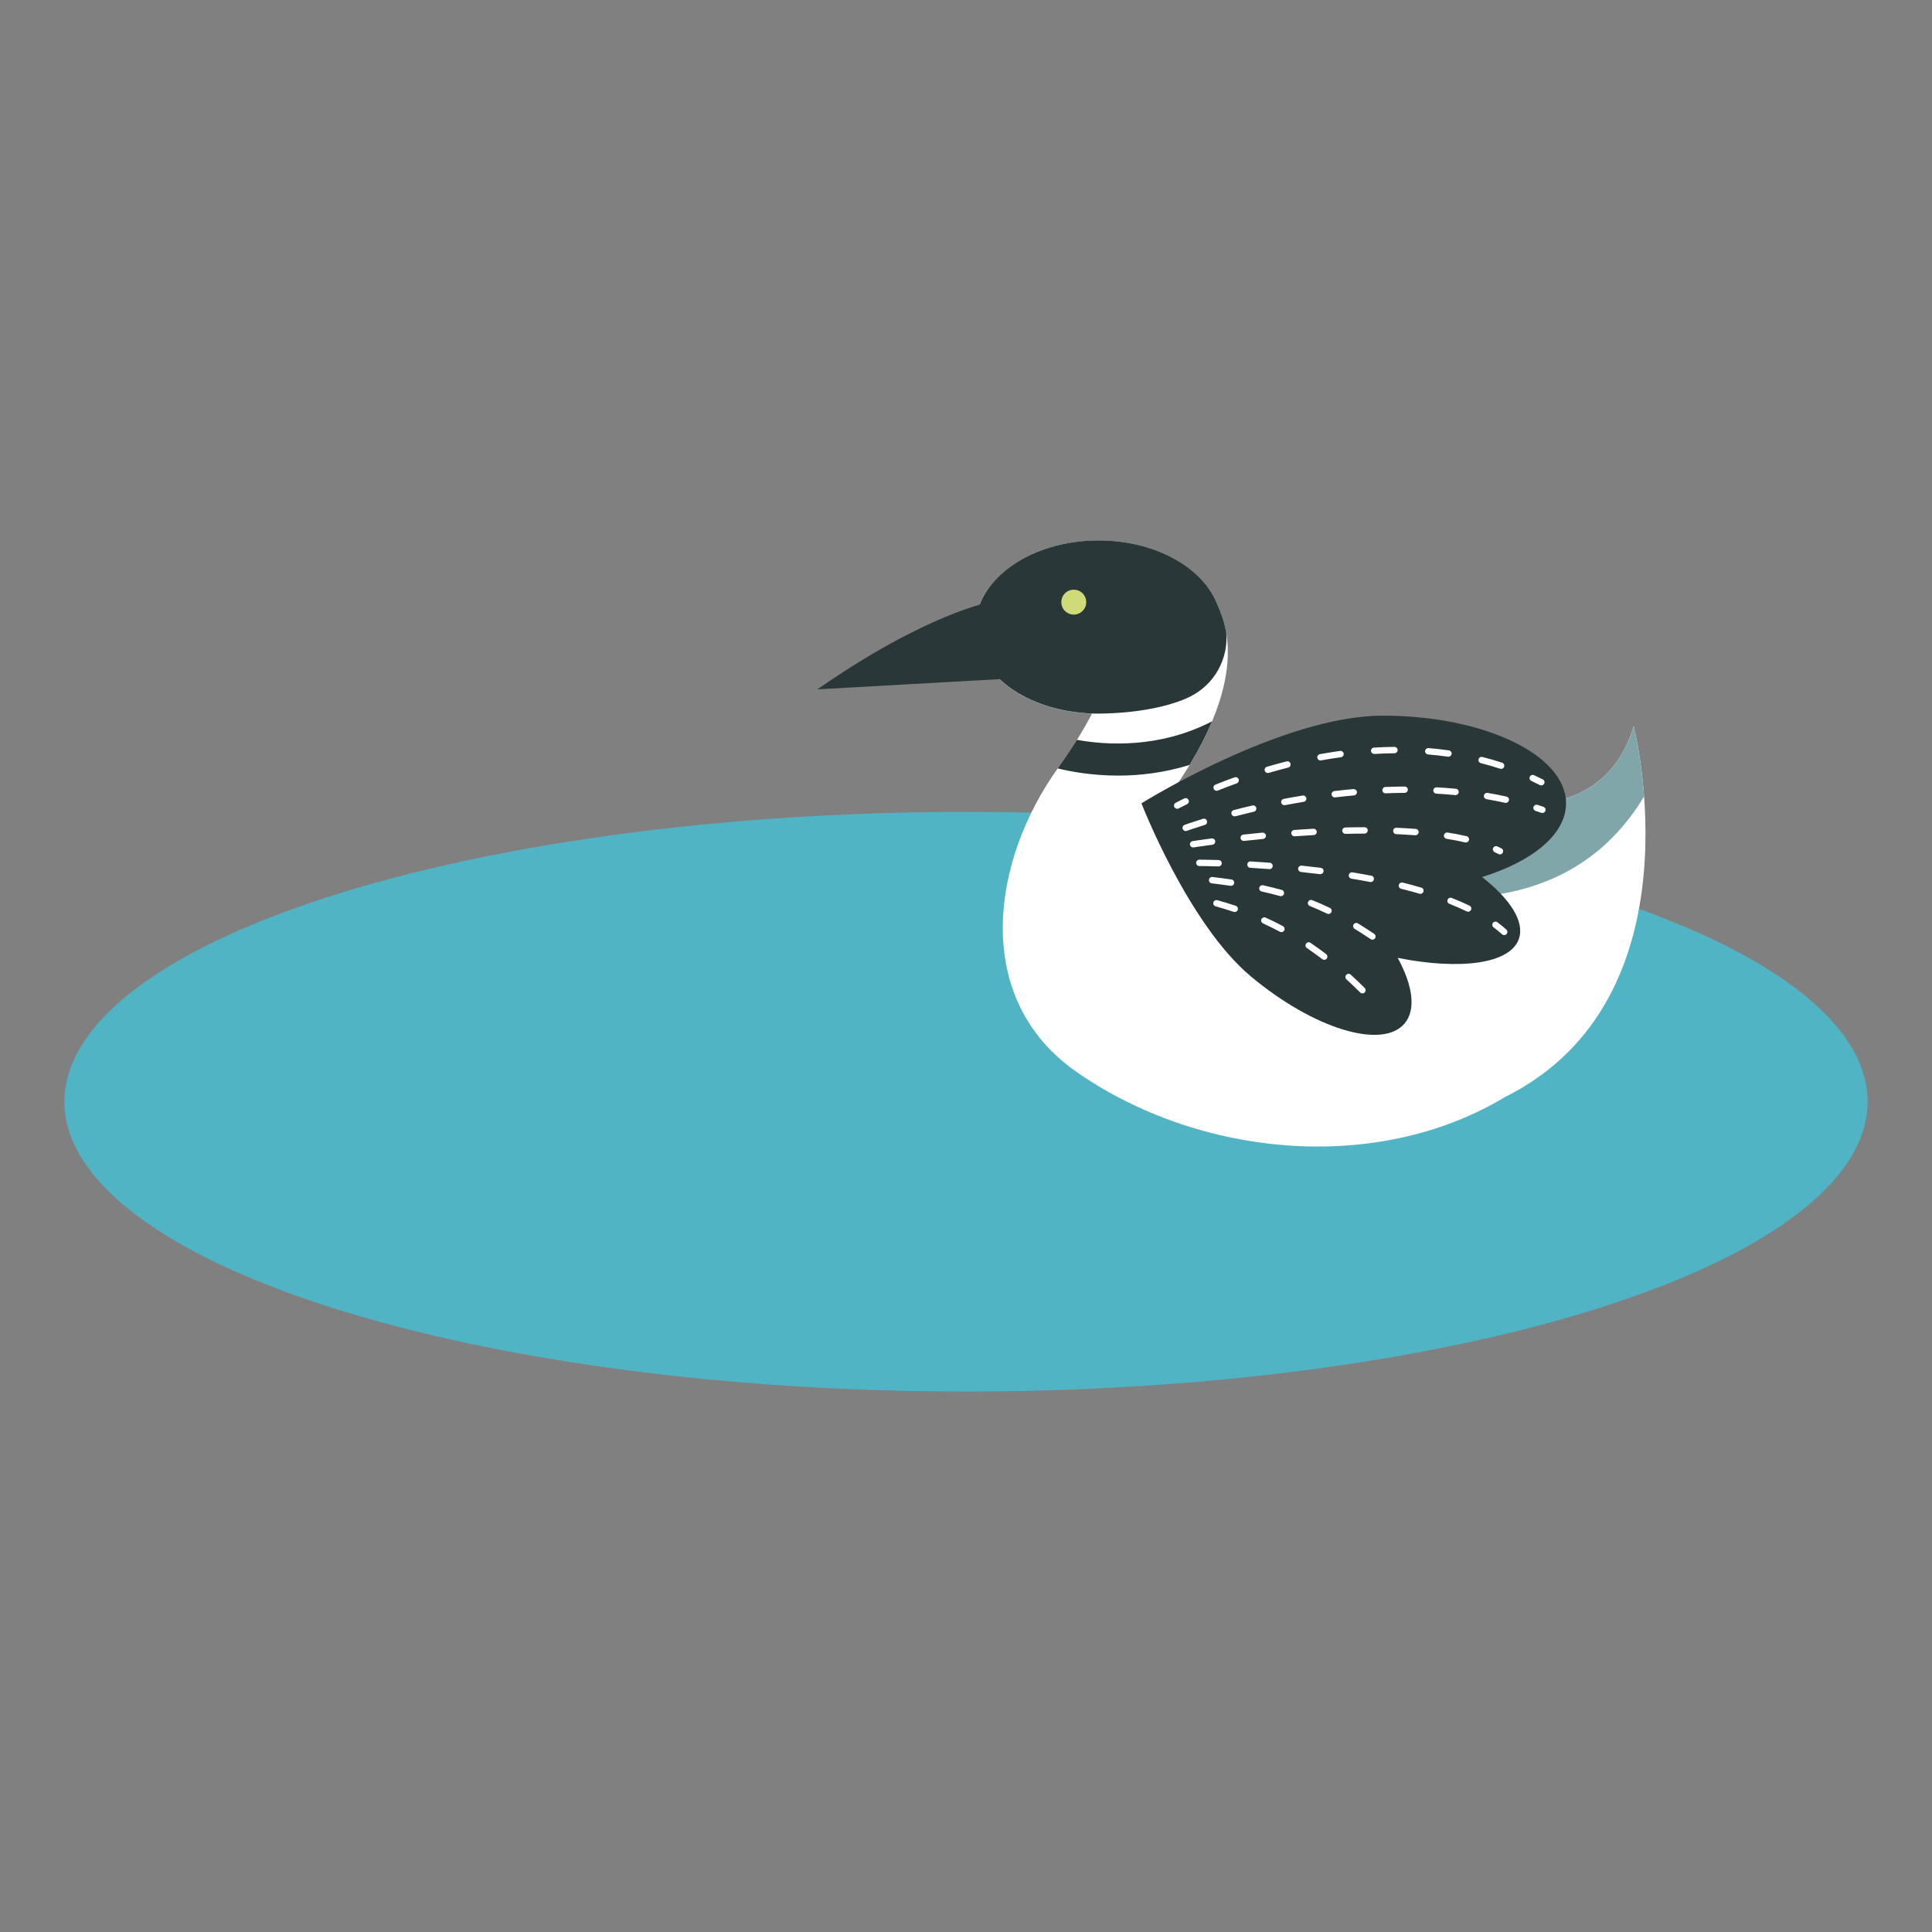 <svg xmlns="http://www.w3.org/2000/svg" id="Layer_1" data-name="Layer 1" viewBox="0 0 600 600"><rect x="0" y="0" width="600" height="600" fill="#808080" stroke="none"/><defs><style>      .cls-1 {        fill: #51b4c4;      }      .cls-1, .cls-2, .cls-3, .cls-4, .cls-5 {        stroke-width: 0px;      }      .cls-2 {        fill: #2a3738;      }      .cls-3 {        fill: #cfdb79;      }      .cls-4 {        fill: #80a6aa;      }      .cls-5 {        fill: #fff;      }    </style></defs><ellipse class="cls-1" cx="300" cy="342.15" rx="280" ry="90"></ellipse><g><path class="cls-5" d="m507.36,225.52c-10.63,35.56-52.58,21.71-52.58,21.71-.56-.23-1.1-.47-1.66-.69-6.78-2.83-12.76-4.6-18.05-5.47-8.97-1.97-18.56-3.05-28.54-3.05-15.07,0-29.27,2.45-41.75,6.75,25.21-36.57,14.49-53.58,13.02-57.59-4.66-11.16-19.28-19.31-36.63-19.31-21.1,0-38.2,12.05-38.2,26.91s16.02,26.09,36.17,26.84c-2.56,4.89-5.97,10.49-10.51,16.81-20.94,29.14-26.83,71.77,5.68,94.45,37.78,26.36,92.93,31.95,133,7.86,61.61-30.63,40.06-115.2,40.06-115.2Z"></path><path class="cls-4" d="m510.58,247.36c-.97-13-3.22-21.84-3.22-21.84-10.63,35.56-52.58,21.71-52.58,21.71-.56-.23-1.1-.47-1.66-.69-6.78-2.83-12.76-4.6-18.05-5.47-8.97-1.97-18.56-3.05-28.54-3.05-13.93,0-27.1,2.11-38.88,5.82l-2.55,5.48s30.23,29.55,85.74,29.55c30.66,0,49-13.63,59.73-31.51Z"></path><path class="cls-2" d="m307.74,186.91s-19.77,3.43-53.89,27.17l61.81-3.46-7.91-23.71Z"></path><path class="cls-2" d="m339.14,221.6s16.71.59,28.93-4.55c9.63-4.05,13.43-13.07,12.75-20.58-.39-2.26-.94-4.12-1.49-5.6h0c-.14-.29-.26-.61-.36-.95-.49-1.24-.93-2.15-1.15-2.77h-.01c-4.66-11.15-19.28-19.31-36.63-19.31-21.1,0-38.2,12.05-38.2,26.91s16.02,26.09,36.17,26.84Z"></path><path class="cls-3" d="m337.34,187c0,2.14-1.73,3.87-3.87,3.87s-3.87-1.73-3.87-3.87,1.73-3.87,3.87-3.87,3.87,1.73,3.87,3.87Z"></path><path class="cls-2" d="m486.35,249.48c0-15.04-25.47-27.23-56.89-27.23s-74.97,27.23-74.97,27.23c0,0,14.52,37.49,34,53.77,19.48,16.28,40.85,22.81,47.74,14.57,3.61-4.31,2.49-11.83-2.16-20.34,19.45,3.85,34.88,1.87,37.62-5.87,1.89-5.35-2.65-12.37-11.43-19.24,15.69-4.85,26.09-13.28,26.09-22.89Z"></path><path class="cls-2" d="m369.44,237.55c2.97-4.91,5.25-9.41,6.98-13.54-16.44,8.52-33,7.38-41.98,5.75-1.7,2.72-3.62,5.6-5.81,8.65-.05.07-.1.15-.15.22,4.03,1,10.66,2.24,18.77,2.24,6.63,0,14.25-.84,22.2-3.32Z"></path><g><path class="cls-5" d="m365.59,251.17c-.35,0-.69-.19-.87-.51-.26-.48-.09-1.08.39-1.34,0,0,.94-.51,2.68-1.36.48-.24,1.08-.04,1.32.46.24.49.04,1.08-.46,1.32-1.68.82-2.58,1.32-2.6,1.32-.15.08-.31.12-.47.12Z"></path><path class="cls-5" d="m377.84,245.58c-.39,0-.76-.23-.92-.62-.2-.51.04-1.08.55-1.29,1.81-.73,3.79-1.49,5.93-2.26.52-.18,1.08.08,1.27.6.18.51-.08,1.08-.6,1.27-2.11.76-4.07,1.51-5.86,2.23-.12.05-.25.07-.37.07Zm15.89-5.51c-.43,0-.82-.28-.95-.71-.15-.53.15-1.07.67-1.23,1.97-.58,4.01-1.14,6.12-1.67.53-.14,1.07.19,1.2.72.14.53-.19,1.07-.72,1.2-2.08.53-4.1,1.08-6.05,1.65-.09.03-.19.04-.28.04Zm72.46-1.29c-.1,0-.2-.02-.31-.05-1.95-.64-3.96-1.22-5.99-1.73-.53-.13-.85-.67-.71-1.2.13-.53.67-.86,1.2-.71,2.07.52,4.13,1.12,6.12,1.77.52.17.8.73.63,1.25-.14.42-.52.68-.94.68Zm-56.11-2.61c-.47,0-.88-.33-.97-.81-.1-.54.26-1.05.8-1.15,2.1-.38,4.21-.72,6.27-1,.53-.07,1.04.3,1.11.84s-.3,1.04-.84,1.11c-2.03.28-4.11.61-6.19.99-.06,0-.12.02-.18.02Zm39.75-1.17s-.09,0-.14,0c-2.04-.29-4.13-.53-6.21-.7-.54-.04-.95-.52-.9-1.07.05-.55.57-.94,1.07-.9,2.11.17,4.24.41,6.32.71.54.08.92.58.84,1.12-.07.49-.49.85-.98.85Zm-23.06-.86c-.52,0-.96-.41-.99-.93-.03-.54.38-1.01.93-1.04,2.12-.13,4.26-.2,6.35-.22h0c.54,0,.98.44.99.98,0,.55-.43.99-.98,1-2.06.02-4.16.09-6.25.22-.02,0-.04,0-.06,0Z"></path><path class="cls-5" d="m478.67,243.91c-.15,0-.3-.03-.44-.1-.88-.44-1.77-.87-2.65-1.28-.5-.23-.71-.82-.48-1.31.23-.5.82-.71,1.31-.48.91.42,1.81.85,2.71,1.3.49.25.68.84.44,1.33-.17.35-.52.54-.88.54Z"></path></g><path class="cls-5" d="m368.23,258.09c-.4,0-.78-.25-.93-.65-.19-.51.08-1.08.59-1.27.08-.03,2.1-.77,5.7-1.88.52-.17,1.08.13,1.24.65.16.52-.13,1.08-.65,1.24-3.55,1.1-5.58,1.84-5.6,1.85-.11.04-.23.06-.34.06Zm15.18-4.56c-.44,0-.84-.3-.96-.74-.14-.53.18-1.07.71-1.21,1.8-.47,3.74-.95,5.79-1.43.54-.12,1.06.21,1.19.74.12.53-.21,1.06-.74,1.19-2.03.48-3.95.95-5.74,1.41-.09.02-.17.03-.25.03Zm95.6-1.05c-.1,0-.21-.02-.32-.05-.6-.2-1.2-.4-1.8-.59-.52-.17-.81-.72-.64-1.24.16-.52.72-.8,1.24-.64.61.2,1.22.39,1.83.6.52.18.8.74.62,1.25-.14.41-.53.67-.94.67Zm-80.15-2.42c-.47,0-.88-.33-.97-.8-.1-.54.25-1.05.79-1.16,1.9-.36,3.86-.71,5.87-1.04.55-.09,1.05.28,1.14.81.09.54-.27,1.05-.81,1.14-2,.33-3.94.68-5.82,1.04-.06.01-.13.02-.19.02Zm68.79-.72c-.07,0-.14,0-.21-.02-1.87-.41-3.81-.79-5.78-1.13-.54-.09-.9-.6-.81-1.14.09-.54.62-.9,1.14-.81,2,.34,3.98.72,5.87,1.15.53.12.87.65.75,1.18-.1.46-.51.77-.97.77Zm-53.14-1.7c-.49,0-.92-.37-.98-.87-.07-.54.32-1.03.87-1.1,1.94-.23,3.92-.44,5.93-.62.5-.02,1.03.35,1.07.9.05.54-.35,1.02-.9,1.07-1.99.18-3.95.39-5.88.62-.04,0-.08,0-.12,0Zm37.52-.72s-.06,0-.09,0c-1.96-.19-3.93-.33-5.88-.44-.54-.03-.96-.5-.93-1.04.03-.54.52-.95,1.04-.93,1.98.11,3.97.26,5.96.44.54.05.94.53.89,1.08-.05.51-.48.9-.98.9Zm-21.74-.54c-.53,0-.97-.42-.99-.95-.02-.54.4-1,.95-1.03,1.97-.08,3.96-.12,5.97-.14h0c.54,0,.99.44.99.98,0,.55-.44.99-.98.99-1.98.01-3.95.06-5.9.14h-.04Z"></path><path class="cls-5" d="m465.82,265.34c-.15,0-.31-.03-.45-.11-.38-.19-.77-.38-1.17-.57-.49-.23-.71-.82-.48-1.31.23-.5.82-.71,1.31-.48.42.2.84.4,1.24.6.49.25.68.85.43,1.33-.18.34-.52.54-.88.54Zm-95.29-2.16c-.48,0-.9-.35-.98-.83-.08-.54.28-1.05.82-1.13,0,0,2.18-.34,5.91-.84.52-.08,1.04.31,1.11.85.07.54-.31,1.04-.85,1.11-3.7.49-5.86.83-5.87.83-.05,0-.1.01-.16.01Zm84.71-1.53c-.07,0-.15,0-.22-.03-1.79-.42-3.73-.8-5.76-1.12-.54-.09-.91-.59-.82-1.13.08-.54.6-.89,1.13-.82,2.07.33,4.06.71,5.9,1.14.53.13.86.66.74,1.19-.11.46-.51.77-.96.77Zm-68.99-.49c-.5,0-.93-.37-.98-.88-.06-.54.33-1.03.87-1.09,1.86-.2,3.84-.41,5.92-.61.51-.02,1.03.35,1.08.89.05.54-.35,1.03-.89,1.08-2.07.2-4.05.4-5.89.6-.04,0-.07,0-.11,0Zm15.77-1.43c-.51,0-.95-.4-.99-.92-.04-.54.37-1.02.92-1.06,1.94-.14,3.93-.27,5.94-.38.54-.03,1.01.39,1.04.93.03.54-.39,1.01-.93,1.04-2,.11-3.98.24-5.91.38-.03,0-.05,0-.07,0Zm37.57-.33s-.05,0-.08,0c-1.93-.15-3.9-.26-5.89-.35-.54-.02-.97-.48-.95-1.03.02-.55.4-.98,1.03-.95,2.01.09,4,.2,5.96.35.54.04.95.52.91,1.06-.04.52-.47.91-.99.91Zm-21.75-.45c-.54,0-.98-.43-.99-.96-.01-.55.42-1,.96-1.01,1.98-.05,3.97-.08,5.96-.08h0c.54,0,.99.44.99.99,0,.54-.44.99-.99.99-1.98,0-3.95.03-5.92.08h-.03Z"></path><path class="cls-5" d="m467.13,290.4c-.24,0-.47-.08-.66-.26-.82-.74-1.7-1.46-2.63-2.15-.44-.33-.53-.95-.2-1.38.33-.44.95-.53,1.38-.2.98.73,1.91,1.49,2.78,2.27.41.37.44.99.07,1.4-.19.22-.46.33-.73.33Zm-11.19-7.26c-.14,0-.29-.03-.43-.1-1.68-.81-3.49-1.6-5.38-2.34-.51-.2-.76-.77-.56-1.28.2-.51.78-.76,1.28-.56,1.93.76,3.79,1.57,5.52,2.4.49.24.7.83.46,1.32-.17.35-.52.56-.89.56Zm-14.82-5.55c-.09,0-.19-.01-.28-.04-1.87-.55-3.77-1.06-5.7-1.53-.53-.13-.85-.67-.72-1.2.13-.53.66-.84,1.2-.72,1.95.48,3.88,1,5.78,1.56.52.15.82.7.67,1.23-.13.43-.52.71-.95.71Zm-15.41-3.66c-.06,0-.13,0-.19-.02-1.94-.37-3.88-.71-5.82-1.03-.54-.09-.9-.6-.82-1.14.09-.54.6-.92,1.14-.82,1.95.32,3.92.67,5.87,1.04.54.1.89.62.79,1.16-.09.47-.51.8-.97.8Zm-15.65-2.45s-.08,0-.13,0c-2-.25-3.96-.48-5.89-.68-.54-.06-.94-.54-.88-1.09.06-.54.55-.93,1.09-.88,1.94.2,3.92.43,5.93.68.54.07.93.56.86,1.1-.06.5-.49.87-.98.87Zm-15.77-1.57s-.05,0-.08,0c-2.08-.16-4.06-.29-5.92-.4-.54-.03-.96-.5-.93-1.05.03-.54.49-1,1.04-.93,1.87.11,3.86.24,5.95.4.54.04.95.52.91,1.06-.04.52-.47.92-.99.92Zm-15.85-.84h-.03c-3.59-.11-5.76-.11-5.94-.11-.55,0-.99-.44-.99-.99s.44-.99.99-.99c.18,0,2.37,0,6,.11.55.02.98.47.96,1.02-.02.54-.46.96-.99.96Z"></path><path class="cls-5" d="m426.21,291.82c-.19,0-.38-.05-.55-.17-1.64-1.09-3.28-2.15-4.96-3.19-.46-.29-.61-.9-.32-1.36.29-.47.9-.6,1.36-.32,1.7,1.05,3.36,2.12,5.01,3.23.46.3.58.92.28,1.37-.19.29-.5.44-.82.44Zm-13.63-7.98c-.14,0-.29-.03-.43-.1-1.73-.84-3.54-1.63-5.36-2.36-.51-.2-.76-.78-.55-1.28.2-.51.78-.75,1.28-.55,1.87.74,3.72,1.55,5.49,2.41.49.24.7.83.46,1.32-.17.35-.52.56-.89.56Zm-14.79-5.52c-.09,0-.18-.01-.26-.04-1.82-.5-3.74-.98-5.7-1.42-.53-.12-.87-.65-.75-1.18.12-.53.63-.86,1.18-.75,2,.44,3.95.93,5.8,1.44.53.14.83.69.69,1.22-.12.44-.52.72-.95.72Zm-15.47-3.21s-.1,0-.15-.01c-1.87-.28-3.81-.53-5.85-.77-.54-.06-.93-.55-.87-1.1.06-.54.57-.93,1.1-.87,2.06.24,4.02.5,5.91.78.54.08.91.58.83,1.12-.07.49-.49.84-.98.84Z"></path><path class="cls-5" d="m423.11,308.51c-.25,0-.51-.1-.7-.29-1.4-1.4-2.83-2.76-4.26-4.07-.4-.37-.43-.99-.06-1.4.37-.4.99-.43,1.4-.06,1.45,1.32,2.9,2.71,4.32,4.13.39.39.39,1.01,0,1.4-.19.19-.45.29-.7.29Zm-11.87-10.44c-.21,0-.42-.07-.6-.2-1.57-1.2-3.17-2.35-4.77-3.44-.45-.31-.57-.92-.26-1.37.31-.45.92-.57,1.37-.26,1.63,1.1,3.26,2.28,4.86,3.5.43.33.52.95.19,1.39-.2.26-.49.39-.79.39Zm-13.27-8.58c-.16,0-.32-.04-.47-.12-1.72-.92-3.48-1.79-5.26-2.6-.5-.23-.72-.81-.49-1.31.23-.5.82-.71,1.31-.49,1.81.82,3.62,1.72,5.37,2.65.48.26.66.86.41,1.34-.18.33-.52.52-.87.52Zm-14.51-6.25c-.1,0-.21-.02-.32-.05-1.81-.61-3.7-1.19-5.62-1.72-.53-.15-.84-.69-.69-1.22.14-.53.7-.83,1.22-.69,1.96.54,3.88,1.13,5.73,1.75.52.17.8.73.62,1.25-.14.41-.52.67-.94.67Z"></path></g></svg>
